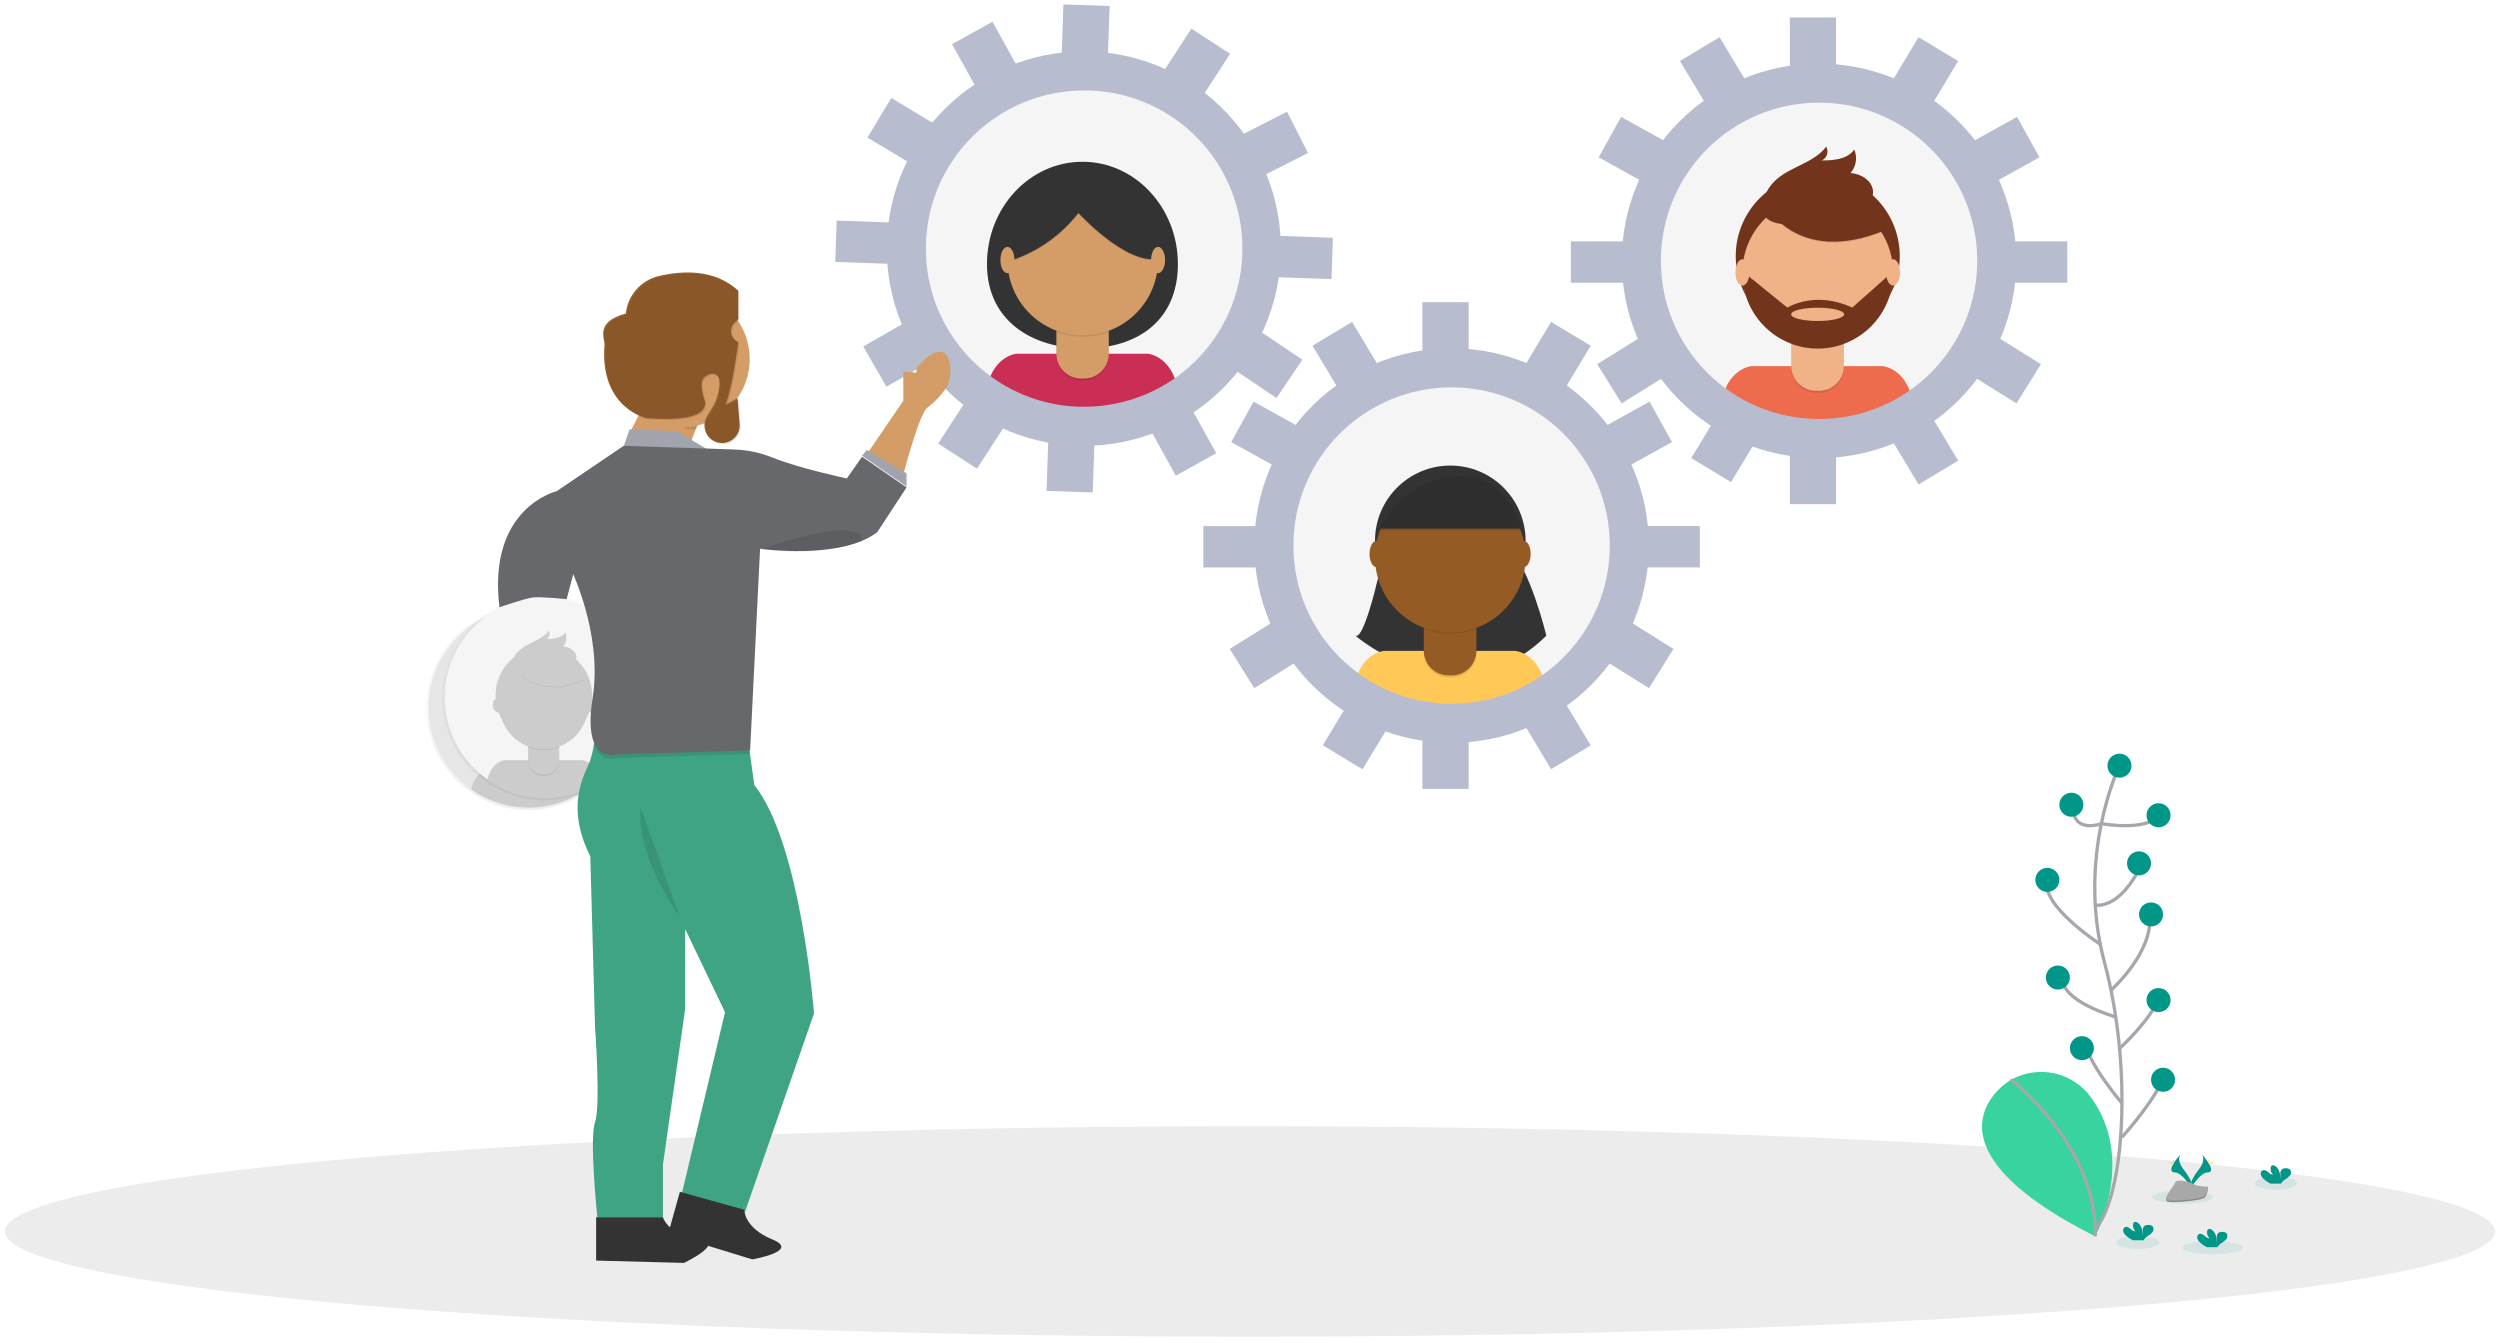 <?xml version="1.0" encoding="UTF-8"?>
<svg width="376px" height="202px" viewBox="0 0 376 202" version="1.1" xmlns="http://www.w3.org/2000/svg" xmlns:xlink="http://www.w3.org/1999/xlink">
    <!-- Generator: Sketch 51.3 (57544) - http://www.bohemiancoding.com/sketch -->
    <title>SuccessPlays</title>
    <desc>Created with Sketch.</desc>
    <defs>
        <linearGradient x1="50%" y1="100%" x2="50%" y2="0.007%" id="linearGradient-1">
            <stop stop-color="#808080" stop-opacity="0.25" offset="0%"></stop>
            <stop stop-color="#808080" stop-opacity="0.12" offset="54%"></stop>
            <stop stop-color="#808080" stop-opacity="0.1" offset="100%"></stop>
        </linearGradient>
        <linearGradient x1="50%" y1="99.993%" x2="50%" y2="0%" id="linearGradient-2">
            <stop stop-color="#808080" stop-opacity="0.25" offset="0%"></stop>
            <stop stop-color="#808080" stop-opacity="0.12" offset="54%"></stop>
            <stop stop-color="#808080" stop-opacity="0.1" offset="100%"></stop>
        </linearGradient>
        <linearGradient x1="50%" y1="100%" x2="50%" y2="0%" id="linearGradient-3">
            <stop stop-color="#808080" stop-opacity="0.25" offset="0%"></stop>
            <stop stop-color="#808080" stop-opacity="0.12" offset="54%"></stop>
            <stop stop-color="#808080" stop-opacity="0.1" offset="100%"></stop>
        </linearGradient>
    </defs>
    <g id="Empty-States" stroke="none" stroke-width="1" fill="none" fill-rule="evenodd">
        <g id="SuccessPlays" transform="translate(-623, -310)">
            <g transform="translate(623, 310)">
                <ellipse id="Oval" fill="#ECECEC" fill-rule="nonzero" cx="188" cy="185.211" rx="187.249" ry="15.832"></ellipse>
                <g id="Group-2" transform="translate(64, 0.666)" fill-rule="nonzero">
                    <g id="SP" transform="translate(0.096, 0)">
                        <g id="Group-8" transform="translate(61, 0)">
                            <g id="Group" opacity="0.5" transform="translate(11.664, 10.368)" fill="url(#linearGradient-1)">
                                <circle id="Oval" cx="26.286" cy="26.331" r="26.103"></circle>
                            </g>
                            <circle id="Oval" fill="#F5F5F5" cx="38.002" cy="36.533" r="25.55"></circle>
                            <path d="M52.058,39.053 C52.058,47.551 45.951,51.736 38.023,51.736 C30.095,51.736 23.345,47.555 23.345,39.053 C23.345,30.551 29.773,23.663 37.702,23.663 C45.63,23.663 52.058,30.551 52.058,39.053 Z" id="Shape" fill="#333333"></path>
                            <path d="M38.023,62.184 C43.016,62.192 47.9,60.73 52.068,57.981 C51.125,52.835 47.544,52.531 47.544,52.531 L27.786,52.531 C27.786,52.531 24.406,52.808 23.349,57.542 C27.643,60.568 32.77,62.189 38.023,62.184 Z" id="Shape" fill="#CA2E55"></path>
                            <path d="M33.782,46.265 L41.686,46.265 L41.686,52.808 C41.686,53.802 41.29,54.755 40.585,55.456 C39.879,56.156 38.924,56.547 37.93,56.54 L37.487,56.54 C35.437,56.525 33.782,54.858 33.782,52.808 L33.782,46.265 Z" id="Shape" fill="#000000" opacity="0.1"></path>
                            <path d="M34.474,45.965 L40.954,45.965 C41.347,45.965 41.666,46.284 41.666,46.677 L41.666,52.531 C41.666,53.521 41.272,54.47 40.572,55.17 C39.872,55.87 38.923,56.264 37.933,56.264 L37.491,56.264 C35.439,56.25 33.782,54.583 33.782,52.531 L33.782,46.687 C33.777,46.298 34.084,45.976 34.474,45.965 Z" id="Shape" fill="#D49C67"></path>
                            <path d="M33.789,49.251 C36.337,50.203 39.141,50.21 41.693,49.272 L41.693,48.301 L33.789,48.301 L33.789,49.251 Z" id="Shape" fill="#000000" opacity="0.1"></path>
                            <circle id="Oval" fill="#D49C67" cx="37.753" cy="38.451" r="11.325"></circle>
                            <path d="M24.7,39.194 C24.7,39.194 31.754,38.341 37.097,31.498 C37.097,31.498 44.15,39.264 49.065,38.41 C49.065,38.41 51.916,35.417 49.065,32.424 C46.214,29.431 44.005,25.657 40.231,26.155 C36.457,26.653 31.823,26.867 29.829,28.65 C27.835,30.434 24.7,39.194 24.7,39.194 Z" id="Shape" fill="#000000" opacity="0.1"></path>
                            <path d="M24.7,39.053 C24.7,39.053 31.754,38.199 37.097,31.356 C37.097,31.356 44.15,39.122 49.065,38.268 C49.065,38.268 51.916,35.275 49.065,32.282 C46.214,29.29 44.005,25.516 40.231,26.013 C36.457,26.511 31.823,26.725 29.829,28.509 C27.835,30.292 24.7,39.053 24.7,39.053 Z" id="Shape" fill="#333333"></path>
                            <ellipse id="Oval" fill="#D49C67" cx="26.421" cy="38.441" rx="1.054" ry="1.977"></ellipse>
                            <ellipse id="Oval" fill="#D49C67" cx="49.079" cy="38.441" rx="1.054" ry="1.977"></ellipse>
                            <g id="Group" opacity="0.5" transform="translate(122.256, 12.442)" fill="url(#linearGradient-2)">
                                <circle id="Oval" cx="26.234" cy="26.12" r="26.103"></circle>
                            </g>
                            <circle id="Oval" fill="#F5F5F5" cx="148.542" cy="38.396" r="25.55"></circle>
                            <path d="M148.563,64.047 C153.556,64.055 158.441,62.593 162.608,59.844 C161.668,54.698 158.084,54.404 158.084,54.404 L138.316,54.404 C138.316,54.404 134.936,54.681 133.879,59.416 C138.177,62.439 143.307,64.057 148.563,64.047 Z" id="Shape" fill="#EE6C4D"></path>
                            <circle id="Oval" fill="#72351C" cx="148.294" cy="37.857" r="12.334"></circle>
                            <path d="M144.316,48.128 L152.22,48.128 L152.22,54.67 C152.22,55.661 151.828,56.611 151.128,57.312 C150.427,58.013 149.478,58.406 148.487,58.406 L148.045,58.406 C145.983,58.406 144.312,56.735 144.312,54.674 L144.312,48.128 L144.316,48.128 Z" id="Shape" fill="#000000" opacity="0.1"></path>
                            <path d="M145.028,47.834 L151.508,47.834 C151.901,47.834 152.22,48.153 152.22,48.546 L152.22,54.377 C152.22,55.367 151.826,56.316 151.126,57.016 C150.426,57.716 149.477,58.109 148.487,58.109 L148.045,58.109 C147.055,58.109 146.105,57.716 145.405,57.016 C144.705,56.316 144.312,55.367 144.312,54.377 L144.312,48.546 C144.312,48.153 144.631,47.834 145.024,47.834 L145.028,47.834 Z" id="Shape" fill="#F1B287"></path>
                            <path d="M144.329,51.114 C146.877,52.066 149.681,52.073 152.233,51.135 L152.233,50.164 L144.329,50.164 L144.329,51.114 Z" id="Shape" fill="#000000" opacity="0.1"></path>
                            <circle id="Oval" fill="#F1B287" cx="148.294" cy="40.314" r="11.325"></circle>
                            <path d="M140.227,30.012 C140.227,30.012 145,39.689 158.468,34.073 L155.333,29.158 L149.776,27.164 L140.227,30.012 Z" id="Shape" fill="#000000" opacity="0.1"></path>
                            <path d="M140.227,29.87 C140.227,29.87 145,39.547 158.468,33.931 L155.333,29.03 L149.776,27.036 L140.227,29.87 Z" id="Shape" fill="#72351C"></path>
                            <path d="M140.186,29.214 C140.507,28.218 141.063,27.313 141.807,26.577 C144.036,24.375 147.682,23.909 149.562,21.393 C149.77,21.752 149.817,22.183 149.689,22.579 C149.561,22.974 149.271,23.297 148.891,23.466 C150.685,23.466 152.766,23.297 153.782,21.821 C154.294,23.013 154.073,24.394 153.215,25.367 C154.805,25.44 156.505,26.518 156.605,28.108 C156.674,29.165 156.011,30.181 155.14,30.776 C154.236,31.336 153.231,31.714 152.182,31.889 C149.154,32.556 138.212,35.351 140.186,29.214 Z" id="Shape" fill="#72351C"></path>
                            <path d="M159.622,40.414 L159.322,40.414 L153.481,45.598 C147.851,42.962 143.721,45.598 143.721,45.598 L137.59,40.629 L136.972,40.705 C137.125,46.905 142.237,51.829 148.439,51.75 C154.641,51.67 159.625,46.617 159.619,40.414 L159.622,40.414 Z M148.28,47.61 C146.075,47.61 144.291,47.164 144.291,46.611 C144.291,46.058 146.078,45.612 148.28,45.612 C150.481,45.612 152.268,46.058 152.268,46.611 C152.268,47.164 150.481,47.61 148.28,47.61 Z" id="Shape" fill="#72351C"></path>
                            <ellipse id="Oval" fill="#F1B287" cx="136.965" cy="40.304" rx="1.054" ry="1.977"></ellipse>
                            <ellipse id="Oval" fill="#F1B287" cx="159.619" cy="40.304" rx="1.054" ry="1.977"></ellipse>
                            <g id="Group" opacity="0.5" transform="translate(66.96, 54.95)" fill="url(#linearGradient-2)">
                                <circle id="Oval" cx="26.266" cy="26.435" r="26.103"></circle>
                            </g>
                            <circle id="Oval" fill="#F5F5F5" cx="93.226" cy="81.244" r="25.55"></circle>
                            <path d="M83.252,81.468 C83.252,81.468 80.355,95.742 78.759,94.947 C78.759,94.947 94.007,108.118 107.471,94.947 C107.471,94.947 105.1,84.89 101.676,81.468 L83.252,81.468 Z" id="Shape" fill="#333333"></path>
                            <path d="M93.295,106.87 C98.287,106.878 103.172,105.416 107.34,102.667 C106.4,97.521 102.816,97.228 102.816,97.228 L83.062,97.228 C83.062,97.228 79.682,97.504 78.624,102.239 C82.919,105.26 88.044,106.878 93.295,106.87 Z" id="Shape" fill="#FFC857"></path>
                            <circle id="Oval" fill="#333333" cx="93.029" cy="80.68" r="11.325"></circle>
                            <path d="M89.047,90.952 L96.951,90.952 L96.951,97.494 C96.951,99.552 95.284,101.222 93.226,101.226 L92.776,101.226 C90.715,101.226 89.044,99.555 89.044,97.494 L89.044,90.952 L89.047,90.952 Z" id="Shape" fill="#000000" opacity="0.1"></path>
                            <path d="M89.77,90.658 L96.25,90.658 C96.643,90.658 96.962,90.977 96.962,91.37 L96.962,97.2 C96.952,99.256 95.282,100.917 93.226,100.915 L92.776,100.915 C90.715,100.915 89.044,99.244 89.044,97.183 L89.044,91.37 C89.044,90.977 89.363,90.658 89.756,90.658 L89.77,90.658 Z" id="Shape" fill="#945B25"></path>
                            <path d="M89.061,93.934 C91.609,94.886 94.413,94.893 96.965,93.955 L96.965,92.984 L89.061,92.984 L89.061,93.934 Z" id="Shape" fill="#000000" opacity="0.1"></path>
                            <circle id="Oval" fill="#945B25" cx="93.029" cy="83.138" r="11.325"></circle>
                            <path d="M82.198,78.835 L103.798,78.835 C103.798,78.835 101.952,70.112 93.775,70.668 C85.598,71.225 82.198,78.835 82.198,78.835 Z" id="Shape" fill="#333333"></path>
                            <ellipse id="Oval" fill="#945B25" cx="81.935" cy="82.654" rx="1.054" ry="1.977"></ellipse>
                            <ellipse id="Oval" fill="#945B25" cx="104.06" cy="82.654" rx="1.054" ry="1.977"></ellipse>
                            <path d="M82.198,79.142 L103.798,79.142 C103.798,79.142 101.952,70.419 93.775,70.976 C85.598,71.532 82.198,79.142 82.198,79.142 Z" id="Shape" fill="#000000" opacity="0.1"></path>
                            <g id="Group-10" fill="#B7BDCF">
                                <path d="M93.226,57.594 C106.365,57.594 117.017,68.246 117.017,81.385 C117.017,94.525 106.365,105.176 93.226,105.176 C80.086,105.176 69.434,94.525 69.434,81.385 C69.434,68.246 80.086,57.594 93.226,57.594 Z M93.226,51.719 C76.841,51.719 63.559,65.001 63.559,81.385 C63.559,97.77 76.841,111.052 93.226,111.052 C109.61,111.052 122.892,97.77 122.892,81.385 C122.873,65.009 109.602,51.738 93.226,51.719 Z" id="Shape"></path>
                                <rect id="Rectangle-path" x="88.833" y="44.783" width="6.953" height="7.32"></rect>
                                <rect id="Rectangle-path" transform="translate(109.283, 52.68) rotate(-59) translate(-109.283, -52.68) " x="105.623" y="49.203" width="7.32" height="6.953"></rect>
                                <rect id="Rectangle-path" transform="translate(121.485, 64.553) rotate(-29) translate(-121.485, -64.553) " x="117.825" y="61.076" width="7.32" height="6.953"></rect>
                                <rect id="Rectangle-path" transform="translate(121.648, 97.942) rotate(-58) translate(-121.648, -97.942) " x="118.172" y="94.282" width="6.953" height="7.32"></rect>
                                <rect id="Rectangle-path" transform="translate(64.962, 64.554) rotate(-61) translate(-64.962, -64.554) " x="61.486" y="60.894" width="6.953" height="7.32"></rect>
                                <rect id="Rectangle-path" transform="translate(64.804, 97.943) rotate(-32) translate(-64.804, -97.943) " x="61.144" y="94.466" width="7.32" height="6.953"></rect>
                                <rect id="Rectangle-path" transform="translate(77.163, 52.678) rotate(-31) translate(-77.163, -52.678) " x="73.686" y="49.018" width="6.953" height="7.32"></rect>
                                <rect id="Rectangle-path" x="88.833" y="110.665" width="6.953" height="7.32"></rect>
                                <rect id="Rectangle-path" transform="translate(109.283, 110.092) rotate(-31) translate(-109.283, -110.092) " x="105.806" y="106.432" width="6.953" height="7.32"></rect>
                                <rect id="Rectangle-path" transform="translate(78.743, 110.085) rotate(-58.841) translate(-78.743, -110.085) " x="75.065" y="106.591" width="7.356" height="6.988"></rect>
                                <rect id="Rectangle-path" x="55.89" y="78.458" width="8.419" height="6.221"></rect>
                                <rect id="Rectangle-path" transform="translate(126.348, 81.565) rotate(-180) translate(-126.348, -81.565) " x="122.138" y="78.455" width="8.419" height="6.221"></rect>
                                <path d="M148.49,14.771 C161.63,14.771 172.282,25.423 172.282,38.562 C172.282,51.702 161.63,62.353 148.49,62.353 C135.351,62.353 124.699,51.702 124.699,38.562 C124.699,25.423 135.351,14.771 148.49,14.771 Z M148.49,8.896 C132.106,8.896 118.824,22.178 118.824,38.562 C118.824,54.946 132.106,68.228 148.49,68.228 C164.875,68.228 178.157,54.946 178.157,38.562 C178.138,22.186 164.867,8.915 148.49,8.896 Z" id="Shape"></path>
                                <rect id="Rectangle-path" x="144.098" y="1.96" width="6.953" height="7.32"></rect>
                                <rect id="Rectangle-path" transform="translate(164.549, 9.854) rotate(-59) translate(-164.549, -9.854) " x="160.889" y="6.378" width="7.32" height="6.953"></rect>
                                <rect id="Rectangle-path" transform="translate(176.753, 21.731) rotate(-29) translate(-176.753, -21.731) " x="173.093" y="18.254" width="7.32" height="6.953"></rect>
                                <rect id="Rectangle-path" transform="translate(176.913, 55.121) rotate(-58) translate(-176.913, -55.121) " x="173.436" y="51.461" width="6.953" height="7.32"></rect>
                                <rect id="Rectangle-path" transform="translate(120.233, 21.73) rotate(-61) translate(-120.233, -21.73) " x="116.756" y="18.07" width="6.953" height="7.32"></rect>
                                <rect id="Rectangle-path" transform="translate(120.069, 55.119) rotate(-32) translate(-120.069, -55.119) " x="116.409" y="51.643" width="7.32" height="6.953"></rect>
                                <rect id="Rectangle-path" transform="translate(132.431, 9.852) rotate(-31) translate(-132.431, -9.852) " x="128.955" y="6.193" width="6.953" height="7.32"></rect>
                                <rect id="Rectangle-path" x="144.098" y="67.841" width="6.953" height="7.32"></rect>
                                <rect id="Rectangle-path" transform="translate(164.551, 67.27) rotate(-31) translate(-164.551, -67.27) " x="161.075" y="63.61" width="6.953" height="7.32"></rect>
                                <rect id="Rectangle-path" transform="translate(134.162, 66.891) rotate(-58.841) translate(-134.162, -66.891) " x="130.484" y="63.397" width="7.356" height="6.988"></rect>
                                <rect id="Rectangle-path" x="111.159" y="35.635" width="8.419" height="6.221"></rect>
                                <rect id="Rectangle-path" transform="translate(181.616, 38.745) rotate(-180) translate(-181.616, -38.745) " x="177.407" y="35.635" width="8.419" height="6.221"></rect>
                                <path d="M37.943,12.939 C38.222,12.939 38.502,12.939 38.783,12.939 C51.757,13.382 61.982,24.143 61.76,37.123 C61.538,50.102 50.953,60.508 37.971,60.508 C37.692,60.508 37.412,60.508 37.131,60.508 C24.157,60.065 13.933,49.304 14.155,36.324 C14.376,23.345 24.962,12.939 37.943,12.939 Z M37.943,7.064 C21.757,7.064 8.558,20.039 8.281,36.224 C8.005,52.409 20.753,65.827 36.931,66.379 C37.276,66.379 37.622,66.397 37.968,66.397 C54.12,66.35 67.266,53.39 67.543,37.24 C67.821,21.091 55.128,7.687 38.987,7.085 C38.642,7.085 38.296,7.068 37.95,7.068 L37.943,7.064 Z" id="Shape"></path>
                                <rect id="Rectangle-path" transform="translate(38.191, 3.779) rotate(-88.01) translate(-38.191, -3.779) " x="34.532" y="0.302" width="7.32" height="6.953"></rect>
                                <rect id="Rectangle-path" transform="translate(55.007, 8.603) rotate(-57.01) translate(-55.007, -8.603) " x="51.347" y="5.126" width="7.32" height="6.953"></rect>
                                <rect id="Rectangle-path" transform="translate(66.787, 20.898) rotate(-27.01) translate(-66.787, -20.898) " x="63.127" y="17.422" width="7.32" height="6.953"></rect>
                                <rect id="Rectangle-path" transform="translate(65.793, 54.272) rotate(-56.01) translate(-65.793, -54.272) " x="62.317" y="50.612" width="6.953" height="7.32"></rect>
                                <rect id="Rectangle-path" transform="translate(10.298, 18.933) rotate(-59.01) translate(-10.298, -18.933) " x="6.822" y="15.273" width="6.953" height="7.32"></rect>
                                <rect id="Rectangle-path" transform="translate(9.662, 52.643) rotate(-29.887) translate(-9.662, -52.643) " x="5.99" y="49.155" width="7.345" height="6.977"></rect>
                                <rect id="Rectangle-path" transform="translate(22.906, 7.492) rotate(-29.01) translate(-22.906, -7.492) " x="19.43" y="3.832" width="6.953" height="7.32"></rect>
                                <rect id="Rectangle-path" transform="translate(35.905, 69.624) rotate(-88.01) translate(-35.905, -69.624) " x="32.246" y="66.147" width="7.32" height="6.953"></rect>
                                <rect id="Rectangle-path" transform="translate(53.011, 65.987) rotate(-29.01) translate(-53.011, -65.987) " x="49.535" y="62.327" width="6.953" height="7.32"></rect>
                                <rect id="Rectangle-path" transform="translate(20.914, 64.866) rotate(-57.01) translate(-20.914, -64.866) " x="17.254" y="61.389" width="7.32" height="6.953"></rect>
                                <rect id="Rectangle-path" transform="translate(4.842, 35.767) rotate(1.99) translate(-4.842, -35.767) " x="0.632" y="32.656" width="8.419" height="6.221"></rect>
                                <rect id="Rectangle-path" transform="translate(71.055, 38.054) rotate(-178.01) translate(-71.055, -38.054) " x="66.845" y="34.943" width="8.419" height="6.221"></rect>
                            </g>
                        </g>
                        <g id="Group-7" transform="translate(0, 40)">
                            <g id="Group" opacity="0.5" transform="translate(0, 50.272)" fill="url(#linearGradient-3)">
                                <circle id="Oval" cx="15.372" cy="15.517" r="15.372"></circle>
                            </g>
                            <circle id="Oval" fill="#E6E6E6" cx="15.402" cy="65.693" r="15.047"></circle>
                            <path d="M15.414,80.8 C18.354,80.805 21.231,79.944 23.685,78.326 C23.13,75.296 21.019,75.123 21.019,75.123 L9.384,75.123 C9.384,75.123 7.394,75.287 6.771,78.074 C9.302,79.854 12.321,80.806 15.414,80.8 Z" id="Shape" fill="#CCCCCC"></path>
                            <circle id="Oval" fill="#CCCCCC" cx="15.257" cy="65.375" r="7.265"></circle>
                            <path d="M12.902,71.425 L17.556,71.425 L17.556,75.277 C17.556,76.491 16.572,77.475 15.358,77.475 L15.11,77.475 C14.525,77.478 13.964,77.247 13.549,76.835 C13.135,76.422 12.902,75.862 12.902,75.277 L12.902,71.425 Z" id="Shape" fill="#000000" opacity="0.1"></path>
                            <path d="M13.052,71.252 L17.43,71.252 C17.506,71.252 17.568,71.314 17.568,71.39 L17.568,75.105 C17.568,76.318 16.584,77.303 15.37,77.303 L15.11,77.303 C14.525,77.305 13.964,77.074 13.549,76.662 C13.135,76.25 12.902,75.689 12.902,75.105 L12.902,71.39 C12.902,71.314 12.964,71.252 13.041,71.252 L13.052,71.252 Z" id="Shape" fill="#CCCCCC"></path>
                            <path d="M12.921,73.181 C14.421,73.741 16.072,73.746 17.575,73.194 L17.575,72.621 L12.921,72.621 L12.921,73.181 Z" id="Shape" fill="#000000" opacity="0.1"></path>
                            <circle id="Oval" fill="#CCCCCC" cx="15.257" cy="66.822" r="6.67"></circle>
                            <path d="M10.506,60.755 C10.506,60.755 13.317,66.462 21.247,63.147 L19.404,60.251 L16.13,59.076 L10.506,60.755 Z" id="Shape" fill="#000000" opacity="0.1"></path>
                            <path d="M10.506,60.67 C10.506,60.67 13.317,66.377 21.247,63.062 L19.404,60.165 L16.13,58.99 L10.506,60.67 Z" id="Shape" fill="#CCCCCC"></path>
                            <path d="M10.476,60.285 C10.666,59.699 10.994,59.166 11.432,58.732 C12.746,57.435 14.888,57.161 15.999,55.682 C16.121,55.894 16.147,56.147 16.071,56.379 C15.996,56.611 15.826,56.801 15.603,56.901 C16.658,56.901 17.886,56.802 18.483,55.931 C18.784,56.633 18.654,57.445 18.149,58.018 C19.086,58.06 20.086,58.695 20.146,59.631 C20.188,60.255 19.796,60.845 19.282,61.202 C18.75,61.533 18.158,61.756 17.54,61.859 C15.764,62.253 9.324,63.898 10.476,60.285 Z" id="Shape" fill="#CCCCCC"></path>
                            <ellipse id="Oval" fill="#CCCCCC" cx="8.582" cy="66.817" rx="1" ry="1.164"></ellipse>
                            <ellipse id="Oval" fill="#CCCCCC" cx="21.927" cy="66.817" rx="1" ry="1.164"></ellipse>
                            <g id="Group" opacity="0.5" transform="translate(2.304, 48.89)" fill="url(#linearGradient-3)">
                                <circle id="Oval" cx="15.508" cy="15.437" r="15.372"></circle>
                            </g>
                            <circle id="Oval" fill="#F5F5F5" cx="17.842" cy="64.227" r="15.047"></circle>
                            <path d="M17.849,79.335 C20.789,79.34 23.666,78.479 26.12,76.86 C25.565,73.83 23.455,73.658 23.455,73.658 L11.82,73.658 C11.82,73.658 9.829,73.821 9.207,76.609 C11.737,78.388 14.756,79.34 17.849,79.335 Z" id="Shape" fill="#CCCCCC"></path>
                            <circle id="Oval" fill="#CCCCCC" cx="17.697" cy="63.909" r="7.265"></circle>
                            <path d="M15.352,69.96 L20.006,69.96 L20.006,73.812 C20.006,75.026 19.022,76.01 17.808,76.01 L17.55,76.01 C16.336,76.01 15.352,75.026 15.352,73.812 L15.352,69.96 Z" id="Shape" fill="#000000" opacity="0.1"></path>
                            <path d="M15.492,69.787 L19.87,69.787 C19.946,69.787 20.008,69.849 20.008,69.925 L20.008,73.639 C20.01,74.224 19.78,74.785 19.367,75.199 C18.955,75.614 18.394,75.846 17.81,75.846 L17.55,75.846 C16.336,75.846 15.352,74.862 15.352,73.648 L15.352,69.927 C15.351,69.89 15.366,69.854 15.392,69.827 C15.419,69.801 15.455,69.786 15.492,69.787 Z" id="Shape" fill="#CCCCCC"></path>
                            <path d="M15.361,71.718 C16.861,72.278 18.512,72.283 20.015,71.731 L20.015,71.16 L15.361,71.16 L15.361,71.718 Z" id="Shape" fill="#000000" opacity="0.1"></path>
                            <circle id="Oval" fill="#CCCCCC" cx="17.697" cy="65.359" r="6.67"></circle>
                            <path d="M12.946,59.29 C12.946,59.29 15.757,64.997 23.687,61.681 L21.844,58.785 L18.57,57.61 L12.946,59.29 Z" id="Shape" fill="#000000" opacity="0.1"></path>
                            <path d="M12.946,59.207 C12.946,59.207 15.757,64.914 23.687,61.598 L21.844,58.702 L18.57,57.527 L12.946,59.207 Z" id="Shape" fill="#CCCCCC"></path>
                            <path d="M12.921,58.822 C13.111,58.235 13.439,57.703 13.877,57.269 C15.19,55.972 17.333,55.698 18.444,54.219 C18.565,54.431 18.591,54.684 18.516,54.916 C18.44,55.148 18.27,55.338 18.047,55.438 C19.102,55.438 20.33,55.338 20.927,54.468 C21.229,55.169 21.098,55.982 20.593,56.555 C21.531,56.596 22.531,57.232 22.591,58.168 C22.632,58.792 22.241,59.382 21.727,59.739 C21.195,60.07 20.603,60.293 19.985,60.396 C18.204,60.79 11.757,62.435 12.921,58.822 Z" id="Shape" fill="#CCCCCC"></path>
                            <ellipse id="Oval" fill="#CCCCCC" cx="11.022" cy="65.352" rx="1" ry="1.164"></ellipse>
                            <ellipse id="Oval" fill="#CCCCCC" cx="24.367" cy="65.352" rx="1" ry="1.164"></ellipse>
                            <path d="M19.596,33.222 C19.596,33.222 9.184,35.672 11.022,50.675 C11.022,50.675 14.789,49.343 16.105,49.191 C17.354,49.046 21.128,49.452 21.128,49.452 L22.918,42.669 L19.596,33.222 Z" id="Shape" fill="#67686B"></path>
                            <path d="M71.763,15.201 L71.763,19.606 L66.516,27.292 L71.763,30.704 C71.763,30.704 74.094,21.719 75.35,20.661 C75.35,20.661 77.325,19.251 78.401,17.313 C79.476,15.376 78.94,8.68 73.735,14.671 L73.735,15.376 L71.763,15.201 Z" id="Shape" fill="#D49C67"></path>
                            <path d="M29.998,25.704 L32.072,21.557 C32.196,21.309 32.444,21.147 32.721,21.133 L40.61,20.73 C40.871,20.716 41.121,20.836 41.274,21.047 C41.427,21.258 41.462,21.533 41.368,21.776 L39.334,27.036 C39.21,27.356 38.89,27.555 38.548,27.525 L30.618,26.82 C30.363,26.798 30.136,26.65 30.012,26.427 C29.887,26.203 29.882,25.932 29.998,25.704 Z" id="Shape" fill="#D49C67"></path>
                            <polygon id="Shape" fill="#A1A4AC" points="30.583 23.921 29.245 27.852 43.004 27.359 37.719 24.186"></polygon>
                            <polygon id="Shape" fill="#A1A4AC" points="66.261 27.006 72.249 30.529 72.249 32.496 65.556 27.886"></polygon>
                            <path d="M25.081,66.861 C25.081,66.861 26.088,70.872 24.16,74.925 C22.231,78.978 22.222,83.205 24.687,88.138 L25.392,113.685 C25.392,113.685 26.273,125.666 25.392,128.131 C24.512,130.596 25.745,142.402 25.745,142.402 L35.611,142.402 L35.611,134.476 L38.958,111.045 L38.958,99.064 L44.949,111.572 L38.071,140.467 L47.057,144.167 L58.333,111.75 C58.333,111.75 56.395,86.203 49.347,77.395 L48.031,67.782 L25.081,66.861 Z" id="Shape" fill="#3FA484"></path>
                            <path d="M25.563,148.925 L25.563,142.404 L35.606,142.404 C35.606,142.404 36.311,145.047 40.891,145.575 C45.472,146.102 38.776,149.275 38.776,149.275 L25.563,148.925 Z" id="Shape" fill="#333333"></path>
                            <path d="M36.408,144.865 L38.157,138.584 L47.833,141.278 C47.833,141.278 47.803,144.013 52.075,145.75 C56.347,147.487 49.045,148.745 49.045,148.745 L36.408,144.865 Z" id="Shape" fill="#333333"></path>
                            <path d="M40.726,21.078 L37.362,21.472 C37.256,21.486 37.159,21.619 37.101,21.827 C37.841,23.161 38.767,23.958 39.772,23.958 C40.131,23.954 40.482,23.856 40.792,23.675 L41.05,22.117 C41.136,21.603 40.965,21.048 40.726,21.078 Z" id="Shape" fill="#000000" opacity="0.1"></path>
                            <path d="M48.031,68.319 L25.088,67.398 C25.372,68.765 25.43,70.17 25.261,71.556 C26.312,74.026 28.563,73.349 28.563,73.349 L48.637,72.731 L48.031,68.319 Z" id="Shape" fill="#000000" opacity="0.1"></path>
                            <circle id="Oval" fill="#D49C67" cx="38.378" cy="13.337" r="10.276"></circle>
                            <path d="M29.703,26.389 L19.485,33.301 L21.51,44.36 C21.51,44.36 26.62,54.357 25.033,64.354 C23.446,74.351 28.556,72.812 28.556,72.812 L48.723,72.197 L50.22,41.865 C50.22,41.865 62.383,43.59 67.846,39.365 L72.251,32.637 L65.556,28.029 L63.266,31.296 C63.266,31.296 56.095,29.766 52.151,28.177 C50.314,27.427 48.358,27.008 46.375,26.939 L29.703,26.389 Z" id="Shape" fill="#67686B"></path>
                            <path d="M46.942,3.061 L46.942,7.342 L46.419,7.816 C45.971,8.226 45.763,8.836 45.868,9.434 C45.973,10.032 46.376,10.535 46.937,10.768 C46.937,10.768 46.08,17.617 45.011,20.186 L46.831,19.223 L47.14,23.108 C47.198,23.845 46.946,24.572 46.445,25.115 C45.944,25.658 45.238,25.967 44.499,25.967 C43.576,25.967 42.72,25.486 42.239,24.699 C41.757,23.911 41.721,22.929 42.142,22.108 C42.578,21.26 43.35,20.368 43.728,19.113 C45.11,14.505 42.345,15.366 41.693,16.223 C41.041,17.081 41.799,19.327 41.799,19.327 C41.799,19.327 43.834,23.073 33.129,22.216 C33.129,22.216 26.065,20.719 26.814,11.192 C26.89,10.238 25.316,7.766 30.026,6.482 C30.312,3.743 32.299,1.483 34.979,0.849 C38.511,0.019 43.391,-0.246 46.942,3.061 Z" id="Shape" fill="#99602E"></path>
                            <path d="M32.278,80.792 C32.278,80.792 31.046,86.958 38.091,97.178" id="Shape" fill="#000000" opacity="0.1"></path>
                            <path d="M50.315,41.892 C50.315,41.892 58.77,39.075 62.471,39.075 C66.171,39.075 65.553,40.674 65.553,40.674 C65.553,40.674 59.653,43.302 50.315,41.892 Z" id="Shape" fill="#000000" opacity="0.1"></path>
                            <path d="M47.11,3.236 L47.11,7.517 L46.591,7.991 C46.144,8.401 45.936,9.011 46.041,9.609 C46.146,10.207 46.549,10.71 47.11,10.943 C47.11,10.943 46.253,17.793 45.184,20.361 L47.004,19.398 L47.313,23.283 C47.371,24.02 47.119,24.747 46.618,25.29 C46.117,25.833 45.411,26.142 44.672,26.142 C43.749,26.142 42.893,25.661 42.411,24.874 C41.93,24.086 41.894,23.104 42.315,22.283 C42.751,21.435 43.523,20.543 43.9,19.288 C45.283,14.68 42.518,15.542 41.866,16.399 C41.214,17.256 41.972,19.502 41.972,19.502 C41.972,19.502 44.006,23.248 33.302,22.391 C33.302,22.391 26.238,20.894 26.987,11.367 C27.063,10.413 25.489,7.941 30.199,6.657 C30.485,3.918 32.472,1.658 35.152,1.024 C38.686,0.197 43.566,-0.068 47.11,3.236 Z" id="Shape" fill="#000000" opacity="0.1"></path>
                        </g>
                    </g>
                </g>
                <g id="Group-5" transform="translate(318.243, 172.666)" fill-rule="nonzero">
                    <g id="Group-9" transform="translate(0, 10.95)" fill="#009688">
                        <ellipse id="Oval" opacity="0.1" cx="3.298" cy="3.233" rx="3.233" ry="1"></ellipse>
                        <path d="M1.516,2.223 C1.312,2.057 1.164,1.832 1.092,1.58 C1.02,1.319 1.145,1.044 1.389,0.926 C1.67,0.822 1.951,1.01 2.175,1.207 C2.4,1.403 2.655,1.611 2.936,1.563 C2.633,1.289 2.496,0.875 2.577,0.474 C2.588,0.393 2.622,0.316 2.675,0.253 C2.826,0.09 3.101,0.16 3.284,0.289 C3.845,0.693 4.022,1.476 4.025,2.184 C4.053,1.924 4.053,1.663 4.025,1.403 C4.01,1.138 4.127,0.882 4.339,0.721 C4.476,0.647 4.63,0.61 4.785,0.615 C5.046,0.577 5.311,0.653 5.512,0.822 C5.709,1.09 5.697,1.457 5.484,1.712 C5.269,1.953 5.015,2.156 4.732,2.313 C4.517,2.442 4.334,2.617 4.196,2.826 C4.179,2.854 4.166,2.885 4.157,2.916 L2.523,2.916 C2.158,2.732 1.819,2.498 1.516,2.223 Z" id="Shape"></path>
                    </g>
                    <g id="Group-4" transform="translate(9, 12)" fill="#009688">
                        <ellipse id="Oval" opacity="0.1" cx="5.501" cy="2.993" rx="4.55" ry="1"></ellipse>
                        <path d="M3.654,2.213 C3.451,2.048 3.302,1.825 3.231,1.573 C3.159,1.312 3.282,1.038 3.525,0.919 C3.806,0.815 4.087,1.003 4.311,1.2 C4.536,1.396 4.788,1.609 5.077,1.567 C4.774,1.294 4.637,0.882 4.715,0.481 C4.728,0.399 4.763,0.323 4.816,0.259 C4.968,0.097 5.243,0.167 5.425,0.293 C6.001,0.7 6.163,1.483 6.166,2.19 C6.194,1.93 6.194,1.668 6.166,1.407 C6.141,1.145 6.246,0.887 6.447,0.717 C6.584,0.644 6.738,0.608 6.893,0.613 C7.154,0.576 7.417,0.651 7.62,0.818 C7.817,1.087 7.805,1.456 7.589,1.711 C7.376,1.952 7.122,2.155 6.84,2.311 C6.625,2.439 6.442,2.614 6.304,2.822 C6.287,2.851 6.274,2.882 6.265,2.915 L4.668,2.915 C4.299,2.728 3.958,2.492 3.654,2.213 Z" id="Shape"></path>
                    </g>
                    <g id="Group-3" transform="translate(20, 2.5)" fill="#009688">
                        <ellipse id="Oval" opacity="0.1" cx="4.049" cy="2.791" rx="3.233" ry="1"></ellipse>
                        <path d="M2.213,2.144 C2.01,1.977 1.861,1.754 1.786,1.502 C1.715,1.24 1.84,0.965 2.084,0.848 C2.364,0.744 2.645,0.932 2.87,1.128 C3.094,1.325 3.344,1.538 3.636,1.499 C3.333,1.224 3.196,0.811 3.274,0.41 C3.286,0.328 3.321,0.251 3.375,0.188 C3.526,0.025 3.801,0.095 3.984,0.225 C4.559,0.629 4.719,1.412 4.725,2.119 C4.753,1.86 4.753,1.598 4.725,1.339 C4.703,1.074 4.813,0.816 5.019,0.648 C5.156,0.573 5.31,0.536 5.466,0.542 C5.727,0.505 5.991,0.58 6.193,0.749 C6.389,1.017 6.377,1.385 6.162,1.639 C5.948,1.88 5.694,2.083 5.412,2.24 C5.198,2.369 5.015,2.544 4.876,2.753 C4.859,2.781 4.846,2.812 4.837,2.843 L3.209,2.843 C2.847,2.656 2.512,2.421 2.213,2.144 Z" id="Shape"></path>
                    </g>
                    <g id="Group-2" transform="translate(5.455, 0)">
                        <ellipse id="Oval" fill="#009688" opacity="0.1" cx="4.55" cy="7.367" rx="4.55" ry="1"></ellipse>
                        <path d="M4.252,0.96 C4.252,0.96 3.643,1.757 4.533,2.961 C5.422,4.165 6.158,5.181 5.86,5.93 C5.86,5.93 4.516,3.685 3.421,3.665 C2.327,3.646 3.048,2.293 4.252,0.96 Z" id="Shape" fill="#009688"></path>
                        <path d="M4.252,0.96 C4.2,1.037 4.158,1.121 4.129,1.209 C3.062,2.464 2.492,3.634 3.52,3.665 C4.474,3.693 5.622,5.4 5.894,5.832 C5.885,5.865 5.875,5.898 5.863,5.93 C5.863,5.93 4.519,3.685 3.424,3.665 C2.33,3.646 3.048,2.293 4.252,0.96 Z" id="Shape" fill="#000000" opacity="0.1"></path>
                        <path d="M3.121,1.976 C3.121,2.256 3.152,2.484 3.191,2.484 C3.23,2.484 3.261,2.256 3.261,1.976 C3.261,1.695 3.222,1.827 3.183,1.827 C3.143,1.827 3.121,1.695 3.121,1.976 Z" id="Shape" fill="#FFD037"></path>
                        <path d="M2.731,2.312 C2.978,2.447 3.191,2.526 3.211,2.492 C3.23,2.458 3.045,2.324 2.798,2.189 C2.551,2.054 2.649,2.153 2.63,2.189 C2.61,2.225 2.484,2.178 2.731,2.312 Z" id="Shape" fill="#FFD037"></path>
                        <path d="M7.471,0.96 C7.471,0.96 8.083,1.757 7.191,2.961 C6.298,4.165 5.566,5.181 5.863,5.93 C5.863,5.93 7.207,3.685 8.302,3.665 C9.397,3.646 8.675,2.293 7.471,0.96 Z" id="Shape" fill="#009688"></path>
                        <path d="M7.471,0.96 C7.524,1.037 7.567,1.121 7.598,1.209 C8.664,2.464 9.234,3.634 8.207,3.665 C7.252,3.693 6.104,5.4 5.829,5.832 C5.838,5.866 5.849,5.899 5.863,5.93 C5.863,5.93 7.207,3.685 8.302,3.665 C9.397,3.646 8.675,2.293 7.471,0.96 Z" id="Shape" fill="#000000" opacity="0.1"></path>
                        <path d="M8.605,1.976 C8.605,2.256 8.574,2.484 8.535,2.484 C8.496,2.484 8.465,2.256 8.465,1.976 C8.465,1.695 8.504,1.827 8.543,1.827 C8.583,1.827 8.605,1.695 8.605,1.976 Z" id="Shape" fill="#FFD037"></path>
                        <path d="M8.995,2.312 C8.748,2.447 8.532,2.526 8.515,2.492 C8.499,2.458 8.681,2.324 8.928,2.189 C9.175,2.054 9.077,2.153 9.094,2.189 C9.11,2.225 9.239,2.178 8.995,2.312 Z" id="Shape" fill="#FFD037"></path>
                        <path d="M8.412,5.826 C8.412,5.826 6.708,5.773 6.194,5.408 C5.681,5.043 3.573,4.606 3.444,5.192 C3.315,5.779 0.884,8.111 2.807,8.125 C4.729,8.139 7.278,7.825 7.791,7.513 C8.305,7.202 8.412,5.826 8.412,5.826 Z" id="Shape" fill="#A8A8A8"></path>
                        <path d="M2.773,7.92 C4.698,7.937 7.244,7.623 7.758,7.308 C8.148,7.073 8.302,6.219 8.355,5.824 L8.412,5.824 C8.412,5.824 8.305,7.199 7.791,7.508 C7.278,7.816 4.732,8.136 2.807,8.119 C2.245,8.119 2.06,7.917 2.071,7.625 C2.147,7.808 2.374,7.906 2.773,7.92 Z" id="Shape" fill="#000000" opacity="0.2"></path>
                    </g>
                </g>
                <g id="Group-6" transform="translate(298.095, 113.233)">
                    <path d="M4.14,49.297 C4.14,49.297 -11.145,58.517 17.03,72.715 C17.03,72.715 23.238,61.19 16.375,51.792 C13.619,48.003 8.464,46.873 4.375,49.163 L4.14,49.297 Z" id="Shape" fill="#38D39F" fill-rule="nonzero"></path>
                    <path d="M4.315,49.105 C4.315,49.105 17.395,59.105 17.03,72.718" id="Shape" stroke="#A6A6AD" stroke-width="0.5"></path>
                    <path d="M20.672,1.923 C20.672,1.923 14.117,15.482 18.422,31.53 C22.727,47.578 21.36,66.78 17.067,71.53" id="Shape" stroke="#A6A6AD" stroke-width="0.5"></path>
                    <circle id="Oval" fill="#009688" fill-rule="nonzero" cx="20.672" cy="1.925" r="1.808"></circle>
                    <path d="M17.948,10.645 C17.948,10.645 24.742,11.87 26.55,9.395" id="Shape" stroke="#A6A6AD" stroke-width="0.5"></path>
                    <path d="M13.857,10.645 C13.857,10.645 17.088,11.87 17.948,9.395" id="Shape" stroke="#A6A6AD" stroke-width="0.5" transform="translate(15.902, 10.172) scale(-1, 1) translate(-15.902, -10.172) "></path>
                    <path d="M16.955,22.867 C16.955,22.867 20.672,23.848 24.065,16.617" id="Shape" stroke="#A6A6AD" stroke-width="0.5"></path>
                    <path d="M17.948,28.892 C17.948,28.892 8.697,22.94 9.825,19.1" id="Shape" stroke="#A6A6AD" stroke-width="0.5"></path>
                    <path d="M19.392,35.705 C19.392,35.705 25.872,29.955 25.195,24.297" id="Shape" stroke="#A6A6AD" stroke-width="0.5"></path>
                    <path d="M20.098,39.71 C20.098,39.71 11.848,37.405 12.098,33.79" id="Shape" stroke="#A6A6AD" stroke-width="0.5"></path>
                    <path d="M20.672,44.483 C20.672,44.483 25.87,39.667 26.547,36.733" id="Shape" stroke="#A6A6AD" stroke-width="0.5"></path>
                    <path d="M21.035,52.67 C21.035,52.67 15.703,46.445 15.475,43.282" id="Shape" stroke="#A6A6AD" stroke-width="0.5"></path>
                    <path d="M21.035,57.822 C21.035,57.822 27.003,51.193 27.453,48.03" id="Shape" stroke="#A6A6AD" stroke-width="0.5"></path>
                    <circle id="Oval" fill="#009688" fill-rule="nonzero" cx="13.44" cy="7.8" r="1.808"></circle>
                    <circle id="Oval" fill="#009688" fill-rule="nonzero" cx="11.408" cy="33.79" r="1.808"></circle>
                    <circle id="Oval" fill="#009688" fill-rule="nonzero" cx="9.825" cy="19.1" r="1.808"></circle>
                    <circle id="Oval" fill="#009688" fill-rule="nonzero" cx="26.55" cy="9.383" r="1.808"></circle>
                    <circle id="Oval" fill="#009688" fill-rule="nonzero" cx="26.55" cy="37.18" r="1.808"></circle>
                    <circle id="Oval" fill="#009688" fill-rule="nonzero" cx="23.613" cy="16.615" r="1.808"></circle>
                    <circle id="Oval" fill="#009688" fill-rule="nonzero" cx="27.227" cy="49.16" r="1.808"></circle>
                    <circle id="Oval" fill="#009688" fill-rule="nonzero" cx="15.023" cy="44.413" r="1.808"></circle>
                    <circle id="Oval" fill="#009688" fill-rule="nonzero" cx="25.42" cy="24.297" r="1.808"></circle>
                </g>
            </g>
        </g>
    </g>
</svg>
